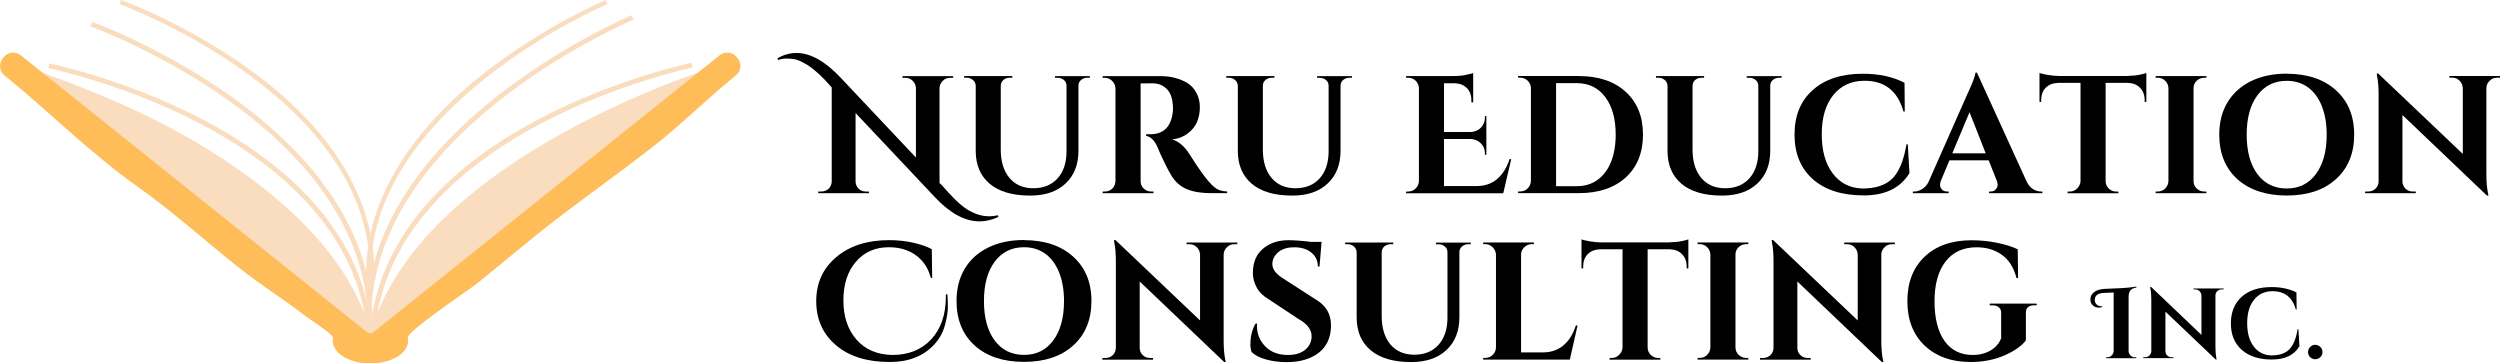 <svg xmlns="http://www.w3.org/2000/svg" id="uuid-73616799-0e22-4d96-905e-0094e5502857" viewBox="0 0 398.42 57.93"><defs><style>.uuid-befb6a70-9971-4698-9a3c-2cfb097b7684{fill:#ffbd59;}.uuid-befb6a70-9971-4698-9a3c-2cfb097b7684,.uuid-4ec23b60-b146-4f81-b976-052dc51694e0,.uuid-974911e2-946b-4e4e-bc00-cb484e62dd9a{stroke-width:0px;}.uuid-4ec23b60-b146-4f81-b976-052dc51694e0{fill:#000;}.uuid-974911e2-946b-4e4e-bc00-cb484e62dd9a{fill:#faddbf;}</style></defs><g id="uuid-6417b360-1977-4c3a-89ac-f561c84f5117"><path class="uuid-974911e2-946b-4e4e-bc00-cb484e62dd9a" d="M115.4,10.18s-49.35,14.52-56.63,43.96L115.4,10.18Z"></path><path class="uuid-974911e2-946b-4e4e-bc00-cb484e62dd9a" d="M2.81,10.18c11.35,3.91,22.57,8.47,32.65,15.11,10.42,6.87,20.86,16.26,23.97,28.85"></path><path class="uuid-974911e2-946b-4e4e-bc00-cb484e62dd9a" d="M59.82,52.1l-.77-.09c1.47-13.18,10.8-24.63,26.97-33.11,12.17-6.38,24.07-8.88,24.19-8.9l.16.76c-.12.02-11.92,2.51-24,8.84-11.1,5.82-24.72,16.18-26.54,32.5Z"></path><path class="uuid-974911e2-946b-4e4e-bc00-cb484e62dd9a" d="M58.5,53.46c-1.08-13.22,5.88-26.24,20.12-37.66,10.73-8.59,21.92-13.33,22.03-13.37l.3.71c-.11.05-11.22,4.74-21.86,13.27-9.78,7.84-21.16,20.62-19.82,36.98l-.77.06Z"></path><path class="uuid-974911e2-946b-4e4e-bc00-cb484e62dd9a" d="M58.44,46.09c-.98-11.94,5.31-23.7,18.18-34.01C86.3,4.32,96.42.05,96.52,0l.27.65c-.4.17-39.96,17.07-37.65,45.39l-.7.06Z"></path><path class="uuid-974911e2-946b-4e4e-bc00-cb484e62dd9a" d="M58.39,52.02c-1.88-16.31-15.53-26.62-26.66-32.4C19.63,13.32,7.82,10.88,7.7,10.86l.15-.76c.12.02,12.02,2.48,24.22,8.82,16.2,8.42,25.56,19.83,27.08,33.01l-.77.09Z"></path><path class="uuid-974911e2-946b-4e4e-bc00-cb484e62dd9a" d="M59.35,52.36l-.77-.02c.29-9.06-3.24-22.64-21.64-35.95C25.88,8.4,14.55,4.26,14.44,4.22l.26-.73c.11.04,11.53,4.21,22.67,12.26,14.8,10.69,22.4,23.35,21.98,36.61Z"></path><path class="uuid-974911e2-946b-4e4e-bc00-cb484e62dd9a" d="M59.62,44.13l-.7-.02C59.82,15.71,19.47.8,19.06.66l.24-.66c.1.04,10.42,3.8,20.48,11.07,13.36,9.65,20.23,21.09,19.85,33.06Z"></path><path class="uuid-befb6a70-9971-4698-9a3c-2cfb097b7684" d="M117.57,9.31l-.16-.2c-.67-.84-1.89-.97-2.72-.3l-55.39,44.3c-.21,0-.42,0-.62-.02L3.31,8.81c-.84-.67-2.06-.53-2.72.3l-.16.2c-.67.84-.53,2.06.3,2.72,7.08,5.75,13.66,12.37,21.17,17.7,5.65,4.01,10.56,8.45,15.98,12.78,3.48,2.78,7.41,5.22,10.93,7.96.46.36,4.27,2.76,4.27,3.42-.03.14-.05.28-.05.43,0,1.91,2.46,3.47,5.58,3.6.05,0,.1,0,.15,0,.09,0,.18,0,.27,0,.08,0,.16,0,.25,0,.03,0,.06,0,.1,0,3.15-.11,5.66-1.68,5.66-3.6,0-.16-.02-.31-.06-.47-.22-1,9.75-7.64,10.93-8.59,3.44-2.75,6.81-5.6,10.25-8.35,6.25-5,12.66-9.34,18.91-14.34,4.12-3.3,8.08-7.24,12.2-10.54.84-.67.97-1.88.3-2.72Z"></path><path class="uuid-4ec23b60-b146-4f81-b976-052dc51694e0" d="M154.5,33.58c.29.17.62.32,1,.48.38.15.73.25,1.08.31.34.07.73.1,1.15.1s.84-.06,1.29-.17l.1.27c-1,.47-2.01.71-3.02.71-2.32,0-4.69-1.29-7.1-3.85l-12.65-13.42v10.9c0,.45.16.83.48,1.15.32.31.7.46,1.15.46h.5v.27h-8.08v-.27h.48c.47,0,.87-.15,1.19-.46.32-.32.48-.71.48-1.17v-14.96c-.88-1-1.54-1.69-1.98-2.08-.45-.4-.84-.73-1.19-1-.34-.28-.68-.5-1-.67-.75-.43-1.34-.68-1.79-.75-.46-.07-.89-.1-1.29-.1s-.83.08-1.29.23l-.1-.27c.97-.57,1.98-.85,3.02-.85,2.24,0,4.6,1.33,7.1,4l11.94,12.67v-11.08c-.03-.46-.2-.84-.52-1.15-.32-.32-.7-.48-1.15-.48h-.48v-.27h8.08v.27h-.5c-.45,0-.83.16-1.15.48-.32.31-.49.68-.52,1.12v15.17l.44.42c.11.12.28.3.5.56.22.25.42.47.58.65.18.19.41.43.69.71.28.29.53.54.77.75.23.22.52.46.85.71s.65.46.94.62Z"></path><path class="uuid-4ec23b60-b146-4f81-b976-052dc51694e0" d="M173.71,12.39h-.46c-.36,0-.68.12-.96.35-.28.24-.42.54-.42.9v10.4c0,2.2-.69,3.93-2.06,5.21-1.36,1.28-3.24,1.92-5.62,1.92-2.81,0-4.96-.62-6.46-1.88-1.49-1.26-2.23-3.01-2.23-5.23v-10.33c0-.39-.14-.71-.42-.96-.28-.25-.61-.38-1-.38h-.42v-.27h7.67v.27h-.42c-.39,0-.72.12-1,.35-.27.24-.41.54-.42.92v10.19c0,1.89.46,3.39,1.38,4.5.93,1.1,2.2,1.65,3.81,1.65s2.91-.52,3.85-1.56c.94-1.04,1.42-2.45,1.44-4.23v-10.54c0-.38-.14-.68-.42-.92-.28-.23-.61-.35-1-.35h-.42v-.27h5.56v.27Z"></path><path class="uuid-4ec23b60-b146-4f81-b976-052dc51694e0" d="M183.01,13.29h-1.23v15.56c0,.66.3,1.14.85,1.46.26.14.55.21.85.21h.35v.27h-8.1v-.27h.33c.64,0,1.13-.27,1.48-.81.13-.25.21-.53.23-.83v-14.81c-.02-.46-.19-.84-.52-1.17-.32-.33-.72-.5-1.19-.5h-.33v-.27h9.15c1.72,0,3.18.38,4.38,1.12.59.38,1.07.9,1.42,1.56.36.67.54,1.43.54,2.27s-.15,1.62-.44,2.33c-.29.71-.79,1.33-1.48,1.85-.68.53-1.5.85-2.46.96,1.04.33,1.95,1.12,2.73,2.35,1.92,3.07,3.34,4.9,4.27,5.48.46.29,1.03.45,1.73.46v.27h-2.62c-1.5,0-2.76-.21-3.77-.62-1.02-.42-1.84-1.13-2.48-2.15-.32-.51-.73-1.29-1.23-2.33-.5-1.04-.83-1.78-1-2.23-.47-1.07-1.08-1.67-1.81-1.79v-.27h.83c.8,0,1.51-.23,2.12-.71.61-.49,1.02-1.27,1.23-2.36.07-.38.1-.67.1-.88,0-1.46-.29-2.5-.88-3.14-.58-.65-1.34-.99-2.27-1.02h-.79Z"></path><path class="uuid-4ec23b60-b146-4f81-b976-052dc51694e0" d="M215.48,12.39h-.46c-.36,0-.68.12-.96.35-.28.24-.42.54-.42.9v10.4c0,2.2-.69,3.93-2.06,5.21-1.36,1.28-3.24,1.92-5.62,1.92-2.81,0-4.96-.62-6.46-1.88-1.49-1.26-2.23-3.01-2.23-5.23v-10.33c0-.39-.14-.71-.42-.96-.28-.25-.61-.38-1-.38h-.42v-.27h7.67v.27h-.42c-.39,0-.72.12-1,.35-.27.24-.41.54-.42.92v10.19c0,1.89.46,3.39,1.38,4.5.93,1.1,2.2,1.65,3.81,1.65s2.91-.52,3.85-1.56c.94-1.04,1.42-2.45,1.44-4.23v-10.54c0-.38-.14-.68-.42-.92-.28-.23-.61-.35-1-.35h-.42v-.27h5.56v.27Z"></path><path class="uuid-4ec23b60-b146-4f81-b976-052dc51694e0" d="M224.42,30.52c.47,0,.87-.16,1.19-.48.33-.33.51-.73.52-1.19v-14.85c-.06-.62-.35-1.09-.88-1.4-.26-.14-.54-.21-.83-.21h-.33v-.27h7.48c.79,0,1.48-.06,2.06-.19.58-.12.96-.22,1.15-.29v4.67h-.29v-.31c.01-.8-.22-1.45-.69-1.94-.47-.48-1.1-.75-1.9-.79h-1.77v7.77h4.25c.65-.03,1.19-.25,1.62-.69.43-.43.65-.97.65-1.62v-.23h.23v6.17h-.23v-.23c0-.65-.22-1.19-.65-1.6-.43-.43-.97-.66-1.6-.69h-4.27v7.5h5.21c1.29,0,2.38-.38,3.25-1.12.88-.75,1.55-1.8,1.98-3.17h.27l-1.27,5.44h-15.48v-.27h.33Z"></path><path class="uuid-4ec23b60-b146-4f81-b976-052dc51694e0" d="M251.61,12.12c3.15,0,5.65.84,7.48,2.52,1.83,1.67,2.75,3.94,2.75,6.81s-.92,5.16-2.75,6.83c-1.83,1.67-4.33,2.5-7.48,2.5h-9.67v-.27h.33c.47,0,.87-.16,1.19-.48.33-.33.5-.73.52-1.19v-14.94c-.06-.43-.24-.79-.56-1.08-.32-.29-.7-.44-1.15-.44h-.33v-.27h9.67ZM251.28,29.67c1.28,0,2.38-.33,3.31-1,.93-.67,1.65-1.62,2.15-2.85.5-1.24.75-2.69.75-4.36,0-2.53-.56-4.53-1.67-6-1.11-1.47-2.62-2.21-4.54-2.21h-3.29v16.42h3.29Z"></path><path class="uuid-4ec23b60-b146-4f81-b976-052dc51694e0" d="M283.96,12.39h-.46c-.36,0-.68.12-.96.35-.28.24-.42.54-.42.9v10.4c0,2.2-.69,3.93-2.06,5.21-1.36,1.28-3.24,1.92-5.62,1.92-2.81,0-4.96-.62-6.46-1.88-1.49-1.26-2.23-3.01-2.23-5.23v-10.33c0-.39-.14-.71-.42-.96-.28-.25-.61-.38-1-.38h-.42v-.27h7.67v.27h-.42c-.39,0-.72.12-1,.35-.27.24-.41.54-.42.92v10.19c0,1.89.46,3.39,1.38,4.5.93,1.1,2.2,1.65,3.81,1.65s2.91-.52,3.85-1.56c.94-1.04,1.42-2.45,1.44-4.23v-10.54c0-.38-.14-.68-.42-.92-.28-.23-.61-.35-1-.35h-.42v-.27h5.56v.27Z"></path><path class="uuid-4ec23b60-b146-4f81-b976-052dc51694e0" d="M296.99,31.14c-3.43,0-6.12-.86-8.08-2.58-1.95-1.74-2.92-4.11-2.92-7.11s.96-5.36,2.9-7.1c1.94-1.73,4.6-2.6,7.98-2.6,2.57,0,4.78.48,6.65,1.44l.04,4.58h-.21c-.91-3.26-2.97-4.9-6.21-4.9-2.1,0-3.76.77-4.98,2.29-1.22,1.51-1.83,3.59-1.83,6.23s.58,4.71,1.75,6.25c1.17,1.54,2.74,2.34,4.73,2.4,2.07,0,3.64-.51,4.73-1.54,1.09-1.07,1.86-2.9,2.29-5.5h.21l.27,4.58c-1.45,2.39-3.89,3.57-7.31,3.56Z"></path><path class="uuid-4ec23b60-b146-4f81-b976-052dc51694e0" d="M325.24,30.52h.25v.27h-8.5v-.27h.23c.39,0,.67-.11.85-.36.19-.23.29-.46.29-.67,0-.22-.04-.44-.12-.65l-1.31-3.29h-6.25l-1.38,3.29c-.08.22-.12.44-.12.65s.09.43.27.67c.18.24.48.36.9.36h.21v.27h-5.71v-.27h.25c.41,0,.8-.12,1.21-.38.42-.25.76-.61,1.02-1.11l6.17-13.96c.83-1.76,1.28-2.93,1.33-3.5h.23l7.94,17.4c.26.51.59.91,1,1.17.42.25.83.38,1.25.38ZM311.13,24.44h5.33l-2.58-6.56-2.75,6.56Z"></path><path class="uuid-4ec23b60-b146-4f81-b976-052dc51694e0" d="M335.57,13.21v15.67c.01.46.18.85.5,1.17.33.32.73.48,1.19.48h.33l.02.27h-8.1v-.27h.35c.44,0,.82-.16,1.15-.48.33-.32.52-.7.56-1.15v-15.69h-3.6c-.82.03-1.47.29-1.96.79-.47.49-.71,1.14-.71,1.94v.31h-.27v-4.62c.25.1.69.2,1.33.31.65.11,1.26.17,1.81.17h10.75c.88-.03,1.58-.09,2.12-.21.55-.12.9-.21,1.02-.27v4.62h-.27v-.31c0-.8-.24-1.45-.73-1.94-.47-.5-1.12-.76-1.94-.79h-3.56Z"></path><path class="uuid-4ec23b60-b146-4f81-b976-052dc51694e0" d="M343.87,30.52c.47,0,.87-.16,1.19-.48.33-.33.5-.73.52-1.19v-14.81c-.02-.46-.19-.84-.52-1.17-.32-.32-.72-.48-1.19-.48h-.33v-.27h8.1l-.02.27h-.33c-.46,0-.87.16-1.21.48-.33.32-.5.71-.5,1.17v14.81c0,.46.17.85.5,1.19.34.32.75.48,1.21.48h.33l.02.27h-8.1v-.27h.33Z"></path><path class="uuid-4ec23b60-b146-4f81-b976-052dc51694e0" d="M364.43,11.75c3.29,0,5.9.88,7.83,2.62,1.94,1.74,2.92,4.1,2.92,7.08s-.97,5.36-2.92,7.11c-1.93,1.74-4.54,2.6-7.83,2.6s-5.91-.87-7.86-2.6c-1.93-1.75-2.89-4.12-2.89-7.11,0-1.97.44-3.69,1.31-5.14.89-1.47,2.14-2.59,3.75-3.38,1.62-.79,3.52-1.19,5.69-1.19ZM359.76,27.75c1.15,1.53,2.71,2.29,4.67,2.29s3.51-.76,4.64-2.29c1.15-1.54,1.73-3.63,1.73-6.29,0-1.73-.26-3.25-.77-4.54-.52-1.3-1.25-2.3-2.21-3-.96-.69-2.09-1.04-3.39-1.04-1.96,0-3.52.77-4.67,2.31-1.14,1.53-1.71,3.62-1.71,6.27s.57,4.75,1.71,6.29Z"></path><path class="uuid-4ec23b60-b146-4f81-b976-052dc51694e0" d="M397.92,12.39c-.45,0-.83.16-1.15.48-.32.31-.5.68-.52,1.12v13.75c0,1.2.08,2.2.25,3.02l.08.4h-.25l-13.46-12.83v10.58c0,.45.16.83.48,1.15.32.31.7.46,1.15.46h.5v.27h-8.08v-.27h.48c.47,0,.86-.15,1.19-.46.32-.32.48-.71.48-1.17v-13.83c0-1.18-.08-2.16-.25-2.94l-.04-.4h.23l13.48,12.81v-10.52c-.03-.46-.2-.84-.52-1.15-.32-.32-.7-.48-1.14-.48h-.48v-.27h8.08v.27h-.5Z"></path><path class="uuid-4ec23b60-b146-4f81-b976-052dc51694e0" d="M150.98,46.9c.05.53.08,1.2.08,2s-.16,1.79-.48,2.96c-.32,1.17-.9,2.2-1.73,3.08-1.71,1.83-4.06,2.75-7.04,2.75-3.62,0-6.49-.89-8.58-2.67-2.1-1.79-3.15-4.13-3.15-7.02s1.06-5.23,3.19-7.02c2.12-1.8,4.93-2.71,8.42-2.71,1.33,0,2.61.13,3.81.4,1.21.27,2.21.61,3,1.04l.06,4.58h-.21c-.31-1.14-.81-2.09-1.52-2.85-1.29-1.36-3.02-2.04-5.19-2.04s-3.92.78-5.25,2.33c-1.32,1.54-1.98,3.59-1.98,6.15s.69,4.61,2.06,6.21c1.38,1.6,3.29,2.43,5.71,2.48,2.61,0,4.69-.83,6.23-2.5,1.55-1.67,2.33-3.94,2.33-6.81v-.35h.23Z"></path><path class="uuid-4ec23b60-b146-4f81-b976-052dc51694e0" d="M163.19,38.27c3.29,0,5.9.88,7.83,2.62,1.94,1.74,2.92,4.1,2.92,7.08s-.97,5.35-2.92,7.1c-1.93,1.74-4.54,2.6-7.83,2.6s-5.91-.86-7.85-2.6c-1.93-1.75-2.9-4.11-2.9-7.1,0-1.97.44-3.69,1.31-5.15.89-1.47,2.14-2.59,3.75-3.38,1.62-.79,3.52-1.19,5.69-1.19ZM158.52,54.27c1.15,1.53,2.71,2.29,4.67,2.29s3.51-.76,4.65-2.29c1.15-1.54,1.73-3.63,1.73-6.29,0-1.73-.26-3.25-.77-4.54-.52-1.3-1.25-2.3-2.21-3-.96-.69-2.09-1.04-3.4-1.04-1.96,0-3.52.77-4.67,2.31-1.14,1.53-1.71,3.62-1.71,6.27s.57,4.75,1.71,6.29Z"></path><path class="uuid-4ec23b60-b146-4f81-b976-052dc51694e0" d="M196.68,38.92c-.45,0-.83.16-1.15.48-.32.31-.49.68-.52,1.12v13.75c0,1.2.08,2.2.25,3.02l.08.4h-.25l-13.46-12.83v10.58c0,.45.16.83.48,1.15.32.31.7.46,1.15.46h.5v.27h-8.08v-.27h.48c.47,0,.86-.15,1.19-.46.32-.32.48-.71.48-1.17v-13.83c0-1.18-.08-2.16-.25-2.94l-.04-.39h.23l13.48,12.81v-10.52c-.03-.46-.2-.84-.52-1.15-.32-.32-.7-.48-1.15-.48h-.48v-.27h8.08v.27h-.5Z"></path><path class="uuid-4ec23b60-b146-4f81-b976-052dc51694e0" d="M199.28,54.83c0-1.28.28-2.36.83-3.27h.23c-.02.14-.02.28-.02.42,0,1.22.44,2.29,1.31,3.21.88.92,2.09,1.38,3.63,1.38,1.18,0,2.1-.28,2.77-.85.67-.57,1-1.28,1-2.15,0-1.05-.71-1.97-2.12-2.75l-4.65-3.08c-.92-.53-1.58-1.17-1.98-1.92-.41-.76-.61-1.53-.61-2.31,0-1.67.53-2.95,1.58-3.85,1.07-.92,2.43-1.38,4.08-1.38.97,0,2.18.09,3.62.27h1.67l-.33,3.92h-.27c0-.93-.35-1.67-1.04-2.23-.68-.55-1.59-.83-2.73-.83-1.38,0-2.38.43-3,1.27-.32.42-.48.89-.48,1.4,0,.85.61,1.64,1.85,2.38l5.1,3.29c1.59.93,2.4,2.29,2.4,4.08,0,1.91-.65,3.36-1.94,4.38-1.29,1-3,1.5-5.12,1.5-1.21,0-2.33-.15-3.35-.44-1.02-.29-1.77-.69-2.25-1.19-.12-.33-.19-.74-.19-1.23Z"></path><path class="uuid-4ec23b60-b146-4f81-b976-052dc51694e0" d="M234.42,38.92h-.46c-.37,0-.68.12-.96.35-.28.24-.42.54-.42.9v10.4c0,2.2-.69,3.93-2.06,5.21-1.36,1.28-3.24,1.92-5.62,1.92-2.81,0-4.96-.62-6.46-1.88-1.49-1.26-2.23-3-2.23-5.23v-10.33c0-.38-.14-.71-.42-.96-.28-.25-.61-.38-1-.38h-.42v-.27h7.67v.27h-.42c-.39,0-.72.12-1,.35-.26.24-.41.54-.42.92v10.19c0,1.89.46,3.39,1.38,4.5.93,1.1,2.2,1.65,3.81,1.65s2.91-.52,3.85-1.56c.94-1.04,1.42-2.45,1.44-4.23v-10.54c0-.38-.14-.68-.42-.92-.28-.23-.61-.35-1-.35h-.42v-.27h5.56v.27Z"></path><path class="uuid-4ec23b60-b146-4f81-b976-052dc51694e0" d="M236.7,57.04c.47,0,.86-.16,1.19-.48.33-.33.51-.73.52-1.19v-14.79c-.02-.46-.19-.84-.52-1.17-.32-.33-.72-.5-1.19-.5h-.33v-.27h8.1l-.02.27h-.33c-.46,0-.86.17-1.21.5-.33.32-.5.71-.5,1.17v15.58h3.5c1.29,0,2.38-.38,3.25-1.12.89-.75,1.55-1.8,1.98-3.17h.27l-1.23,5.44h-13.81v-.27h.33Z"></path><path class="uuid-4ec23b60-b146-4f81-b976-052dc51694e0" d="M262.58,39.73v15.67c.01.46.18.85.5,1.17.33.32.73.48,1.19.48h.33l.02.27h-8.1v-.27h.35c.44,0,.82-.16,1.15-.48.33-.32.52-.7.56-1.15v-15.69h-3.6c-.82.03-1.47.29-1.96.79-.47.49-.71,1.13-.71,1.94v.31h-.27v-4.62c.25.1.69.2,1.33.31.65.11,1.25.17,1.81.17h10.75c.88-.03,1.58-.09,2.12-.21.55-.12.9-.21,1.02-.27v4.62h-.27v-.31c0-.8-.24-1.45-.73-1.94-.47-.5-1.12-.76-1.94-.79h-3.56Z"></path><path class="uuid-4ec23b60-b146-4f81-b976-052dc51694e0" d="M270.87,57.04c.47,0,.86-.16,1.19-.48.33-.33.51-.73.52-1.19v-14.81c-.02-.46-.19-.84-.52-1.17-.32-.32-.72-.48-1.19-.48h-.33v-.27h8.1l-.02.27h-.33c-.46,0-.86.16-1.21.48-.33.32-.5.71-.5,1.17v14.81c0,.46.17.85.5,1.19.34.32.75.48,1.21.48h.33l.02.27h-8.1v-.27h.33Z"></path><path class="uuid-4ec23b60-b146-4f81-b976-052dc51694e0" d="M301.49,38.92c-.45,0-.83.16-1.15.48-.32.31-.49.68-.52,1.12v13.75c0,1.2.08,2.2.25,3.02l.08.4h-.25l-13.46-12.83v10.58c0,.45.16.83.48,1.15.32.31.7.46,1.15.46h.5v.27h-8.08v-.27h.48c.47,0,.86-.15,1.19-.46.32-.32.48-.71.48-1.17v-13.83c0-1.18-.08-2.16-.25-2.94l-.04-.39h.23l13.48,12.81v-10.52c-.03-.46-.2-.84-.52-1.15-.32-.32-.7-.48-1.15-.48h-.48v-.27h8.08v.27h-.5Z"></path><path class="uuid-4ec23b60-b146-4f81-b976-052dc51694e0" d="M324.59,48.65h-.4c-.43,0-.76.1-1,.31-.22.2-.33.49-.33.89v4.4c-.7.91-1.84,1.7-3.44,2.4-1.6.69-3.39,1.04-5.39,1.04-3.03,0-5.47-.88-7.31-2.62-1.83-1.75-2.75-4.11-2.75-7.08s.92-5.34,2.75-7.08c1.84-1.75,4.34-2.62,7.48-2.62,1.43,0,2.81.14,4.15.42,1.33.28,2.4.62,3.21,1.02l.06,4.58h-.25c-.46-1.72-1.25-2.96-2.38-3.73-1.11-.78-2.44-1.17-3.98-1.17-2.16,0-3.81.77-4.98,2.31-1.16,1.53-1.73,3.64-1.73,6.31s.53,4.78,1.58,6.29c1.07,1.5,2.57,2.25,4.5,2.25,1.4,0,2.57-.4,3.52-1.19.46-.42.8-.9,1.02-1.46v-4.06c0-.4-.12-.7-.38-.89-.24-.21-.58-.31-1.02-.31h-.42v-.27h7.48v.27Z"></path><path class="uuid-4ec23b60-b146-4f81-b976-052dc51694e0" d="M340.26,56.94h.2v.15h-4.83v-.15h.2c.28,0,.52-.1.71-.3.19-.19.3-.43.31-.71v-9.31l-1.52.06c-.99.04-1.49.41-1.49,1.12,0,.29.1.53.29.73.19.19.47.28.82.28h.09v.11c-.22.07-.4.11-.54.11-.48,0-.84-.17-1.1-.51-.18-.22-.26-.49-.26-.79,0-.47.19-.85.56-1.15.36-.31.92-.49,1.68-.54.14,0,.59-.03,1.33-.06,1.71-.06,2.96-.16,3.74-.31l.03.15c-.46.07-.78.23-.96.47-.19.23-.29.57-.29,1.02v8.63c0,.28.11.52.31.71.19.2.43.3.71.3Z"></path><path class="uuid-4ec23b60-b146-4f81-b976-052dc51694e0" d="M354.06,46.12c-.27,0-.5.09-.7.28-.19.19-.29.41-.29.68v8.19c0,.71.05,1.31.14,1.8l.05.23h-.14l-8.02-7.63v6.3c0,.27.09.5.28.68.19.19.43.28.7.28h.3v.15h-4.81v-.15h.28c.28,0,.51-.09.7-.28.19-.19.3-.42.3-.7v-8.24c0-.7-.05-1.29-.15-1.75l-.03-.23h.15l8.02,7.64v-6.27c-.01-.28-.12-.51-.31-.7-.19-.19-.42-.28-.68-.28h-.28v-.15h4.81v.15h-.3Z"></path><path class="uuid-4ec23b60-b146-4f81-b976-052dc51694e0" d="M362.1,57.3c-2.05,0-3.66-.51-4.83-1.54-1.16-1.02-1.74-2.43-1.74-4.22s.58-3.2,1.72-4.24c1.16-1.03,2.75-1.55,4.77-1.55,1.53,0,2.85.29,3.96.85l.03,2.73h-.12c-.55-1.94-1.78-2.92-3.71-2.92-1.25,0-2.24.46-2.96,1.37-.73.9-1.09,2.14-1.09,3.71s.34,2.81,1.04,3.72c.69.92,1.63,1.4,2.82,1.43,1.23,0,2.17-.3,2.81-.92.66-.64,1.12-1.73,1.37-3.27h.12l.17,2.73c-.86,1.42-2.31,2.12-4.36,2.11Z"></path><path class="uuid-4ec23b60-b146-4f81-b976-052dc51694e0" d="M369.79,56.92c-.23.22-.51.33-.82.33s-.58-.11-.81-.33c-.22-.22-.33-.5-.33-.81s.11-.59.33-.82c.23-.22.5-.34.81-.34s.59.12.82.34c.22.23.34.51.34.82s-.12.58-.34.81Z"></path></g></svg>